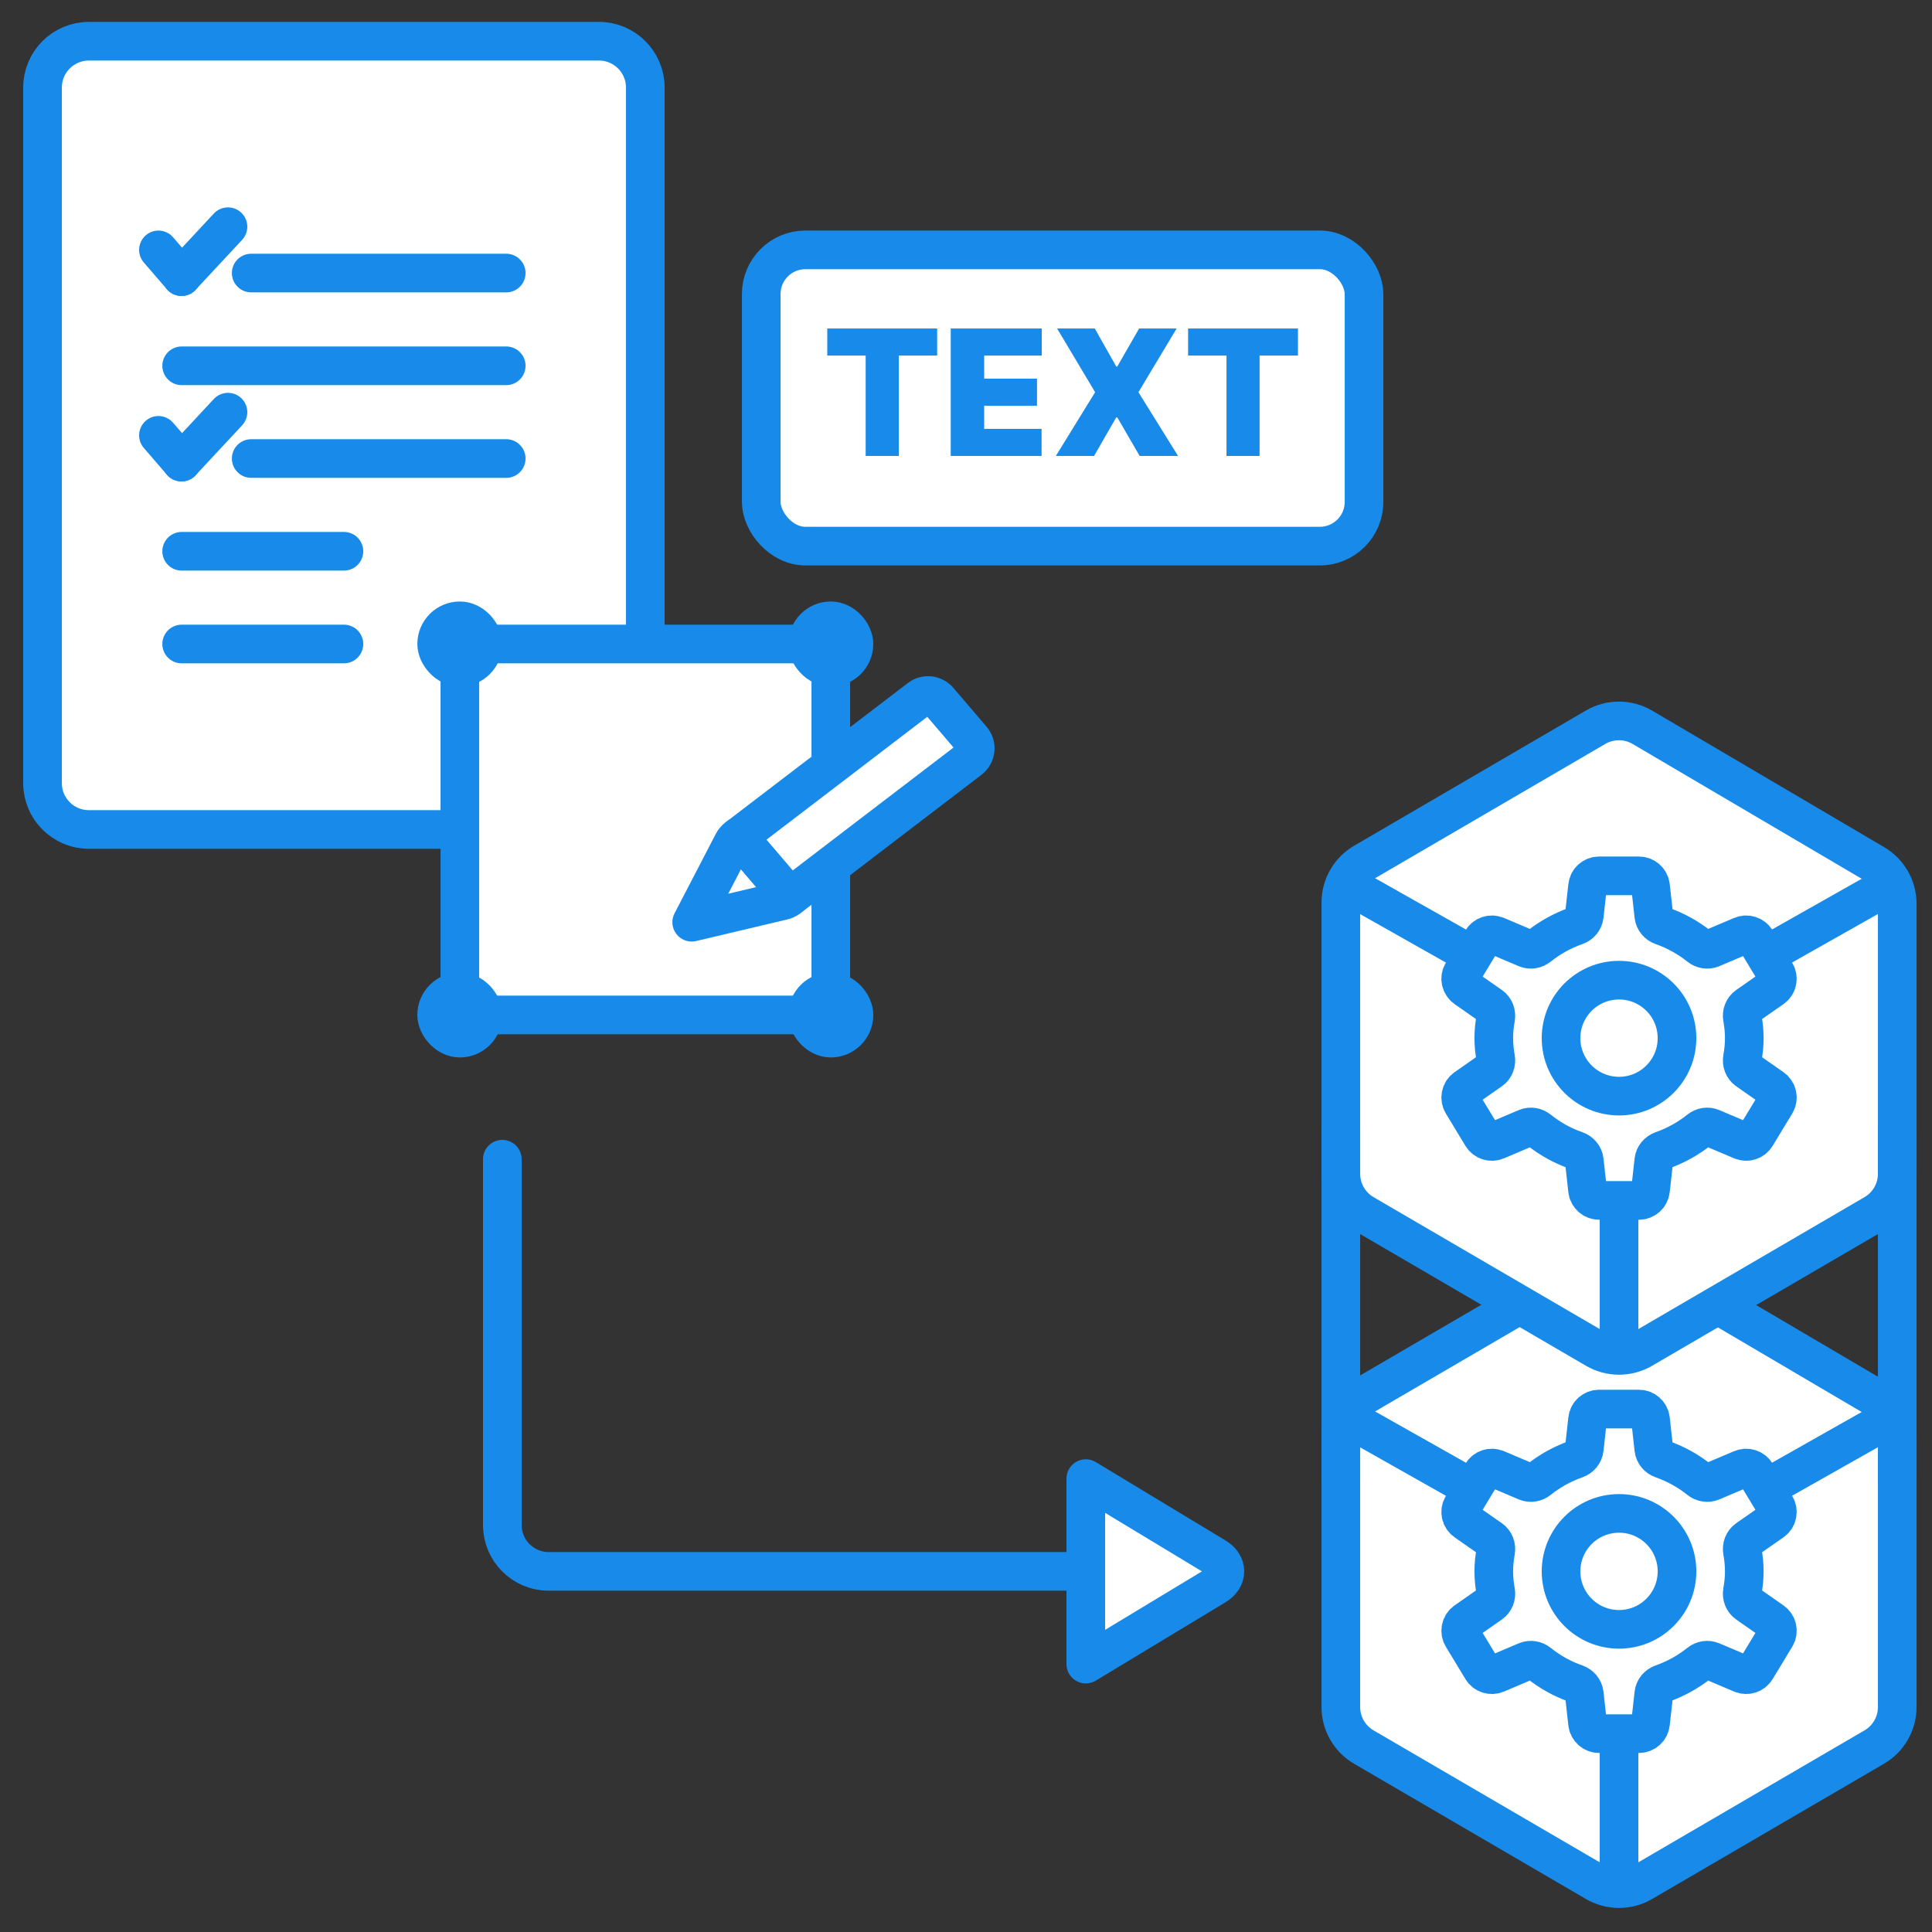 <svg width="150" height="150" viewBox="0 0 150 150" fill="none" xmlns="http://www.w3.org/2000/svg">
<rect x="0" y="0" width="150" height="150" fill="#333333" stroke="none"/>
<path d="M3.301 6.8C3.301 4.812 4.913 3.2 6.901 3.2H46.501C48.489 3.2 50.101 4.812 50.101 6.8V60.8C50.101 62.788 48.489 64.4 46.501 64.4H6.901C4.913 64.4 3.301 62.788 3.301 60.8V6.8Z" fill="white" stroke="#188BEA" stroke-width="3"/>
<path d="M39.303 21.2H19.503" stroke="#188BEA" stroke-width="3" stroke-linecap="round"/>
<path d="M39.303 28.4H14.103" stroke="#188BEA" stroke-width="3" stroke-linecap="round"/>
<path d="M39.303 35.6H19.503" stroke="#188BEA" stroke-width="3" stroke-linecap="round"/>
<path d="M26.703 42.8H14.103" stroke="#188BEA" stroke-width="3" stroke-linecap="round"/>
<path d="M26.703 50H14.103" stroke="#188BEA" stroke-width="3" stroke-linecap="round"/>
<path d="M14.09 35.877L17.7 32" stroke="#188BEA" stroke-width="3" stroke-linecap="round" stroke-linejoin="round"/>
<path d="M14.095 35.877L12.301 33.8" stroke="#188BEA" stroke-width="3" stroke-linecap="round" stroke-linejoin="round"/>
<path d="M14.09 21.478L17.7 17.601" stroke="#188BEA" stroke-width="3" stroke-linecap="round" stroke-linejoin="round"/>
<path d="M14.095 21.478L12.301 19.401" stroke="#188BEA" stroke-width="3" stroke-linecap="round" stroke-linejoin="round"/>
<rect x="35.703" y="50" width="28.8" height="28.8" fill="white" stroke="#188BEA" stroke-width="3"/>
<rect x="33.902" y="48.2" width="3.6" height="3.6" rx="1.8" fill="#188BEA" stroke="#188BEA" stroke-width="3"/>
<rect x="33.902" y="77" width="3.6" height="3.6" rx="1.8" fill="#188BEA" stroke="#188BEA" stroke-width="3"/>
<rect x="62.701" y="48.2" width="3.6" height="3.6" rx="1.8" fill="#188BEA" stroke="#188BEA" stroke-width="3"/>
<rect x="62.703" y="77" width="3.6" height="3.6" rx="1.8" fill="#188BEA" stroke="#188BEA" stroke-width="3"/>
<path d="M53.703 71.601L56.911 65.422C56.984 65.281 57.087 65.159 57.213 65.062L57.341 64.964L58.794 66.661L61.332 69.633L61.193 69.737C61.074 69.826 60.938 69.89 60.793 69.924L53.703 71.601Z" fill="white" stroke="#188BEA" stroke-width="3" stroke-linecap="round" stroke-linejoin="round"/>
<path d="M57.341 64.964L64.618 59.404L71.396 54.222C71.852 53.873 72.501 53.941 72.874 54.377L74.207 55.933L75.459 57.402C75.861 57.873 75.785 58.586 75.293 58.962L68.603 64.074L61.332 69.633L58.794 66.661L57.341 64.964Z" fill="white" stroke="#188BEA" stroke-width="3" stroke-linecap="round" stroke-linejoin="round"/>
<path d="M145.515 135.642C146.621 134.997 147.302 133.813 147.302 132.533V111.57C147.302 110.294 146.627 109.114 145.527 108.467L127.519 97.87C126.397 97.209 125.005 97.207 123.88 97.863L105.888 108.358C104.782 109.004 104.102 110.188 104.102 111.468V132.533C104.102 133.813 104.782 134.997 105.888 135.642L123.888 146.142C125.009 146.796 126.395 146.796 127.515 146.142L145.515 135.642Z" fill="white" stroke="#188BEA" stroke-width="3" stroke-miterlimit="10" stroke-linecap="round"/>
<path d="M104.457 110.004L123.929 121.001C125.028 121.621 126.372 121.621 127.471 121L146.4 110.301" fill="white"/>
<path d="M104.457 110.004L123.929 121.001C125.028 121.621 126.372 121.621 127.471 121L146.4 110.301" stroke="#188BEA" stroke-width="3" stroke-miterlimit="10" stroke-linecap="round"/>
<path d="M125.701 122L125.701 145.4" stroke="#188BEA" stroke-width="3" stroke-miterlimit="10" stroke-linecap="round"/>
<path d="M135.426 122C135.426 121.468 135.372 120.95 135.28 120.444C135.214 120.08 135.353 119.704 135.657 119.491L137.61 118.128C137.999 117.857 138.11 117.33 137.865 116.924L136.344 114.411C136.112 114.029 135.634 113.874 135.223 114.049L132.901 115.033C132.578 115.169 132.208 115.103 131.934 114.884C131.083 114.202 130.106 113.657 129.042 113.283C128.698 113.162 128.441 112.863 128.401 112.5L128.146 110.201C128.096 109.745 127.711 109.4 127.252 109.4H124.151C123.692 109.4 123.307 109.745 123.257 110.201L123.002 112.5C122.962 112.863 122.705 113.162 122.361 113.283C121.297 113.657 120.32 114.202 119.469 114.884C119.195 115.103 118.825 115.169 118.503 115.033L116.181 114.049C115.769 113.874 115.291 114.029 115.06 114.411L113.538 116.924C113.293 117.33 113.404 117.857 113.793 118.128L115.746 119.491C116.05 119.704 116.189 120.08 116.123 120.444C116.031 120.95 115.977 121.468 115.977 122C115.977 122.533 116.031 123.051 116.123 123.556C116.189 123.921 116.05 124.297 115.746 124.509L113.793 125.872C113.404 126.144 113.293 126.671 113.538 127.076L115.06 129.589C115.291 129.972 115.769 130.126 116.181 129.952L118.503 128.968C118.825 128.831 119.196 128.897 119.469 129.117C120.319 129.8 121.294 130.349 122.356 130.719C122.703 130.84 122.962 131.14 123.003 131.505L123.257 133.799C123.307 134.255 123.692 134.6 124.151 134.6H127.252C127.711 134.6 128.096 134.255 128.146 133.799L128.401 131.501C128.441 131.138 128.698 130.839 129.042 130.718C130.106 130.343 131.083 129.799 131.934 129.116C132.208 128.897 132.578 128.831 132.901 128.968L135.223 129.952C135.634 130.126 136.112 129.972 136.344 129.589L137.865 127.076C138.11 126.671 137.999 126.144 137.61 125.872L135.657 124.509C135.353 124.297 135.214 123.921 135.28 123.556C135.372 123.051 135.426 122.533 135.426 122Z" fill="white" stroke="#188BEA" stroke-width="3" stroke-miterlimit="10" stroke-linecap="round"/>
<path d="M125.701 126.502C128.187 126.502 130.202 124.487 130.202 122.001C130.202 119.515 128.187 117.5 125.701 117.5C123.215 117.5 121.199 119.515 121.199 122.001C121.199 124.487 123.215 126.502 125.701 126.502Z" fill="white" stroke="#188BEA" stroke-width="3" stroke-miterlimit="10" stroke-linecap="round"/>
<path d="M145.515 94.242C146.621 93.597 147.302 92.413 147.302 91.133V70.17C147.302 68.894 146.627 67.714 145.527 67.067L127.519 56.47C126.397 55.809 125.005 55.807 123.88 56.463L105.888 66.959C104.782 67.604 104.102 68.788 104.102 70.068V91.133C104.102 92.413 104.782 93.597 105.888 94.242L123.888 104.742C125.009 105.396 126.395 105.396 127.515 104.742L145.515 94.242Z" fill="white" stroke="#188BEA" stroke-width="3" stroke-miterlimit="10" stroke-linecap="round"/>
<path d="M104.457 68.604L123.929 79.601C125.028 80.222 126.372 80.221 127.471 79.6L146.4 68.901" fill="white"/>
<path d="M104.457 68.604L123.929 79.601C125.028 80.222 126.372 80.221 127.471 79.6L146.4 68.901" stroke="#188BEA" stroke-width="3" stroke-miterlimit="10" stroke-linecap="round"/>
<path d="M125.701 80.601L125.701 104.001" stroke="#188BEA" stroke-width="3" stroke-miterlimit="10" stroke-linecap="round"/>
<path d="M135.426 80.6C135.426 80.068 135.372 79.55 135.28 79.045C135.214 78.68 135.353 78.304 135.657 78.092L137.61 76.729C137.999 76.457 138.11 75.93 137.865 75.525L136.344 73.012C136.112 72.629 135.634 72.475 135.223 72.649L132.901 73.633C132.578 73.769 132.208 73.704 131.934 73.484C131.083 72.802 130.106 72.257 129.042 71.883C128.698 71.762 128.441 71.463 128.401 71.1L128.146 68.802C128.096 68.346 127.711 68.001 127.252 68.001H124.151C123.692 68.001 123.307 68.346 123.257 68.802L123.002 71.1C122.962 71.463 122.705 71.762 122.361 71.883C121.297 72.257 120.32 72.802 119.469 73.484C119.195 73.704 118.825 73.769 118.503 73.633L116.181 72.649C115.769 72.475 115.291 72.629 115.06 73.012L113.538 75.525C113.293 75.93 113.404 76.457 113.793 76.729L115.746 78.092C116.05 78.304 116.189 78.68 116.123 79.045C116.031 79.55 115.977 80.068 115.977 80.6C115.977 81.133 116.031 81.651 116.123 82.156C116.189 82.521 116.05 82.897 115.746 83.109L113.793 84.472C113.404 84.744 113.293 85.271 113.538 85.677L115.06 88.189C115.291 88.572 115.769 88.727 116.181 88.552L118.503 87.568C118.825 87.431 119.196 87.497 119.469 87.717C120.319 88.4 121.294 88.949 122.356 89.319C122.703 89.44 122.962 89.74 123.003 90.105L123.257 92.4C123.307 92.855 123.692 93.201 124.151 93.201H127.252C127.711 93.201 128.096 92.855 128.146 92.4L128.401 90.101C128.441 89.738 128.698 89.439 129.042 89.318C130.106 88.944 131.083 88.399 131.934 87.716C132.208 87.497 132.578 87.431 132.901 87.568L135.223 88.552C135.634 88.727 136.112 88.572 136.344 88.189L137.865 85.677C138.11 85.271 137.999 84.744 137.61 84.472L135.657 83.109C135.353 82.897 135.214 82.521 135.28 82.156C135.372 81.651 135.426 81.133 135.426 80.6Z" fill="white" stroke="#188BEA" stroke-width="3" stroke-miterlimit="10" stroke-linecap="round"/>
<path d="M125.701 85.103C128.187 85.103 130.202 83.087 130.202 80.601C130.202 78.115 128.187 76.1 125.701 76.1C123.215 76.1 121.199 78.115 121.199 80.601C121.199 83.087 123.215 85.103 125.701 85.103Z" fill="white" stroke="#188BEA" stroke-width="3" stroke-miterlimit="10" stroke-linecap="round"/>
<path d="M104.102 87.8L104.102 114.8" stroke="#188BEA" stroke-width="3" stroke-linecap="round"/>
<path d="M147.301 87.8L147.301 114.8" stroke="#188BEA" stroke-width="3" stroke-linecap="round"/>
<rect x="59.102" y="19.4" width="46.8" height="23" rx="3.429" fill="white"/>
<rect x="59.102" y="19.4" width="46.8" height="23" rx="3.429" stroke="#188BEA" stroke-width="3"/>
<path d="M64.23 25.502H72.761V27.607H69.78V35.4H67.21V27.607H64.23V25.502ZM73.814 25.502H80.882V27.607H76.411V29.398H80.513V31.504H76.411V33.295H80.868V35.4H73.814V25.502ZM86.665 28.455H86.747L88.442 25.502H91.355L88.388 30.451L91.464 35.4H88.483L86.747 32.406H86.665L84.942 35.4H81.976L85.024 30.451L82.071 25.502H84.997L86.665 28.455ZM92.243 25.502H100.774V27.607H97.794V35.4H95.224V27.607H92.243V25.502Z" fill="#188BEA"/>
<path d="M84 122L42.6 122C40.612 122 39 120.388 39 118.4L39 90" stroke="#188BEA" stroke-width="3" stroke-linecap="round"/>
<path d="M84.301 117.68L84.301 114.8L94.382 120.891C94.607 121.026 94.788 121.196 94.912 121.387C95.036 121.579 95.101 121.788 95.101 122C95.101 122.212 95.036 122.421 94.912 122.612C94.788 122.804 94.607 122.973 94.382 123.109L84.301 129.2L84.301 126.32" fill="white"/>
<path d="M84.301 117.68L84.301 114.8L94.382 120.891C94.607 121.026 94.788 121.196 94.912 121.387C95.036 121.579 95.101 121.788 95.101 122C95.101 122.212 95.036 122.421 94.912 122.612C94.788 122.804 94.607 122.973 94.382 123.109L84.301 129.2L84.301 126.32L84.301 117.68Z" stroke="#188BEA" stroke-width="3" stroke-linecap="round" stroke-linejoin="round"/>
</svg>
